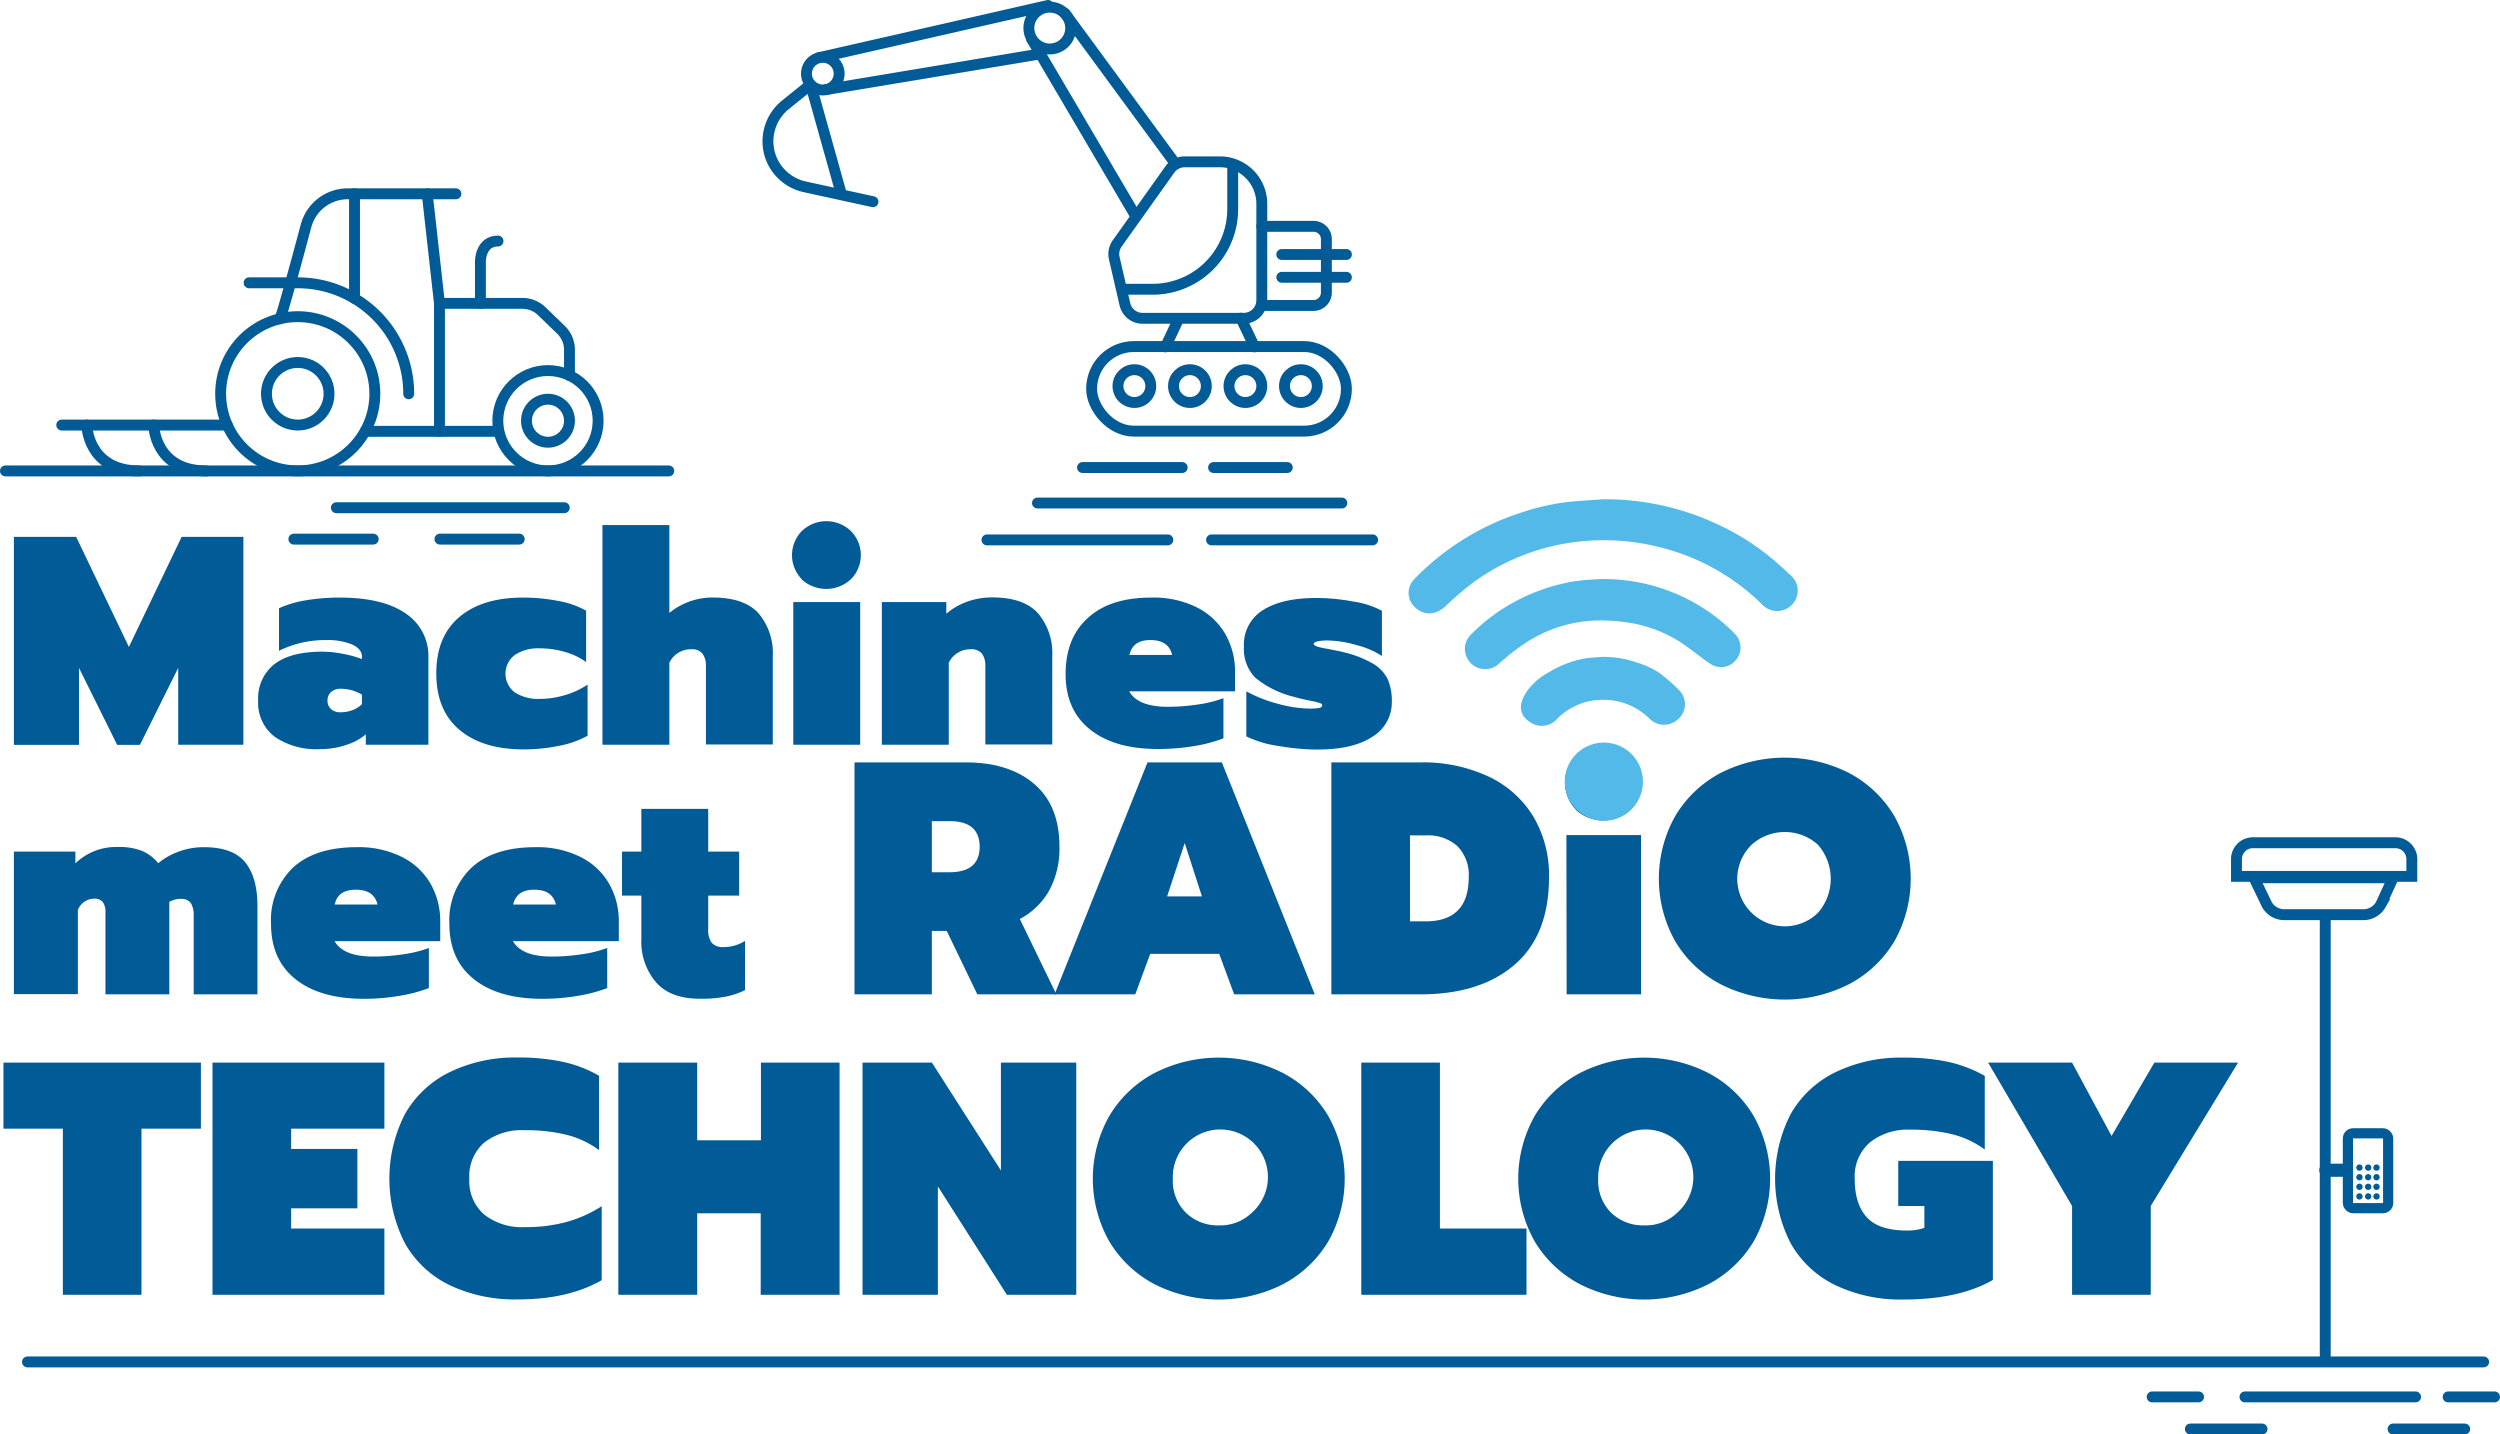 <?xml version="1.0" encoding="UTF-8"?> <svg xmlns="http://www.w3.org/2000/svg" viewBox="0 0 426.71 244.84"><defs><style>.cls-1{fill:#005b97;}.cls-2,.cls-4,.cls-5{fill:none;stroke:#005b97;stroke-linecap:round;stroke-miterlimit:10;}.cls-2{stroke-width:1.86px;}.cls-3{fill:#52b9e9;fill-rule:evenodd;}.cls-4{stroke-width:1.74px;}.cls-5{stroke-width:2.24px;}</style></defs><title>Title</title><g id="Layer_2" data-name="Layer 2"><g id="Layer_1-2" data-name="Layer 1"><path class="cls-1" d="M10.73,192.65H.59V181.37h33.7v11.28H24.15V221H10.73Z"></path><path class="cls-1" d="M36.27,181.37H65.61v11.28H49.69v3.45H61v10.14H49.69v3.45H65.61V221H36.27Z"></path><path class="cls-1" d="M76.74,219.35a17.49,17.49,0,0,1-7.62-7.14,24.2,24.2,0,0,1,0-22.06A17.76,17.76,0,0,1,76.74,183a25.6,25.6,0,0,1,11.64-2.5,36.05,36.05,0,0,1,7.7.74,21.38,21.38,0,0,1,6.17,2.38v12.69a15.63,15.63,0,0,0-5.52-2.61,28.87,28.87,0,0,0-7.16-.79,10.46,10.46,0,0,0-6.94,2.12,7.6,7.6,0,0,0-2.52,6.15,7.53,7.53,0,0,0,2.55,6.14,10.44,10.44,0,0,0,6.91,2.13,26.51,26.51,0,0,0,7.13-.88,22,22,0,0,0,6-2.69v12.63q-5.73,3.28-14.33,3.28A25.86,25.86,0,0,1,76.74,219.35Z"></path><path class="cls-1" d="M105.54,181.37H119v13.26h10.88V181.37h13.42V221H129.84V207.09H119V221H105.54Z"></path><path class="cls-1" d="M147.22,181.37h11.84l11.78,18.41V181.37H183.7V221H171.86L160.08,202.5V221H147.22Z"></path><path class="cls-1" d="M197.09,219.21a19.7,19.7,0,0,1-7.73-7.28,21.81,21.81,0,0,1,0-21.49,19.63,19.63,0,0,1,7.73-7.31,24.19,24.19,0,0,1,21.86,0,19.59,19.59,0,0,1,7.74,7.31,21.81,21.81,0,0,1,0,21.49,19.66,19.66,0,0,1-7.74,7.28,24.27,24.27,0,0,1-21.86,0ZM213.66,207a8.12,8.12,0,1,0-13.48-5.83,7.68,7.68,0,0,0,2.24,5.83,7.77,7.77,0,0,0,5.63,2.15A7.68,7.68,0,0,0,213.66,207Z"></path><path class="cls-1" d="M232.35,181.37h13.42v28.32h14.78V221h-28.2Z"></path><path class="cls-1" d="M269.7,219.21a19.7,19.7,0,0,1-7.73-7.28,21.81,21.81,0,0,1,0-21.49,19.63,19.63,0,0,1,7.73-7.31,24.19,24.19,0,0,1,21.86,0,19.59,19.59,0,0,1,7.74,7.31,21.81,21.81,0,0,1,0,21.49,19.66,19.66,0,0,1-7.74,7.28,24.27,24.27,0,0,1-21.86,0ZM286.27,207a8.12,8.12,0,1,0-13.48-5.83A7.68,7.68,0,0,0,275,207a7.77,7.77,0,0,0,5.63,2.15A7.68,7.68,0,0,0,286.27,207Z"></path><path class="cls-1" d="M313.26,219.35a17.44,17.44,0,0,1-7.62-7.14,24.2,24.2,0,0,1,0-22.06,17.71,17.71,0,0,1,7.62-7.13,25.59,25.59,0,0,1,11.63-2.5,35.62,35.62,0,0,1,7.71.74,22.43,22.43,0,0,1,6.17,2.38v12.57a15.78,15.78,0,0,0-5.52-2.6,29,29,0,0,0-7.17-.79,10.33,10.33,0,0,0-6.93,2.18,7.66,7.66,0,0,0-2.58,6.2c0,2.91.7,5.1,2.09,6.6s3.67,2.23,6.8,2.23a8.75,8.75,0,0,0,3-.45v-3.74H324v-7.7h16.15v20.33q-5.83,3.34-15.3,3.34A25.85,25.85,0,0,1,313.26,219.35Z"></path><path class="cls-1" d="M353.67,205.84l-14.33-24.47h14.33l6.74,12.52,7.3-12.52H382l-14.9,24.47V221H353.67Z"></path><path class="cls-1" d="M2.37,91.64H13l9,18.78,9-18.78H41.54v35.47H30.42V114l-6.54,13.14H20L13.48,114v13.14H2.37Z"></path><path class="cls-1" d="M46.91,125.77a7.22,7.22,0,0,1-2.84-6.17,7.38,7.38,0,0,1,2.77-6.24q2.76-2.13,8.19-2.13a18.69,18.69,0,0,1,3.55.38,17.63,17.63,0,0,1,3.2.89v-.41c0-.88-.56-1.57-1.67-2.08a10.94,10.94,0,0,0-4.42-.76,17.79,17.79,0,0,0-8.07,1.83v-7.26A17.86,17.86,0,0,1,52,102.5a34.07,34.07,0,0,1,6-.5q7.31,0,11.21,2.69a8.69,8.69,0,0,1,3.91,7.61v14.81H62.44v-1.77a9.46,9.46,0,0,1-3.32,1.8,14.15,14.15,0,0,1-4.59.73A12.56,12.56,0,0,1,46.91,125.77Zm13.32-4.59a4.19,4.19,0,0,0,1.55-1v-1.62a7.15,7.15,0,0,0-3.6-1,2.42,2.42,0,0,0-1.68.56,1.91,1.91,0,0,0-.6,1.47,1.86,1.86,0,0,0,.58,1.42,2.33,2.33,0,0,0,1.7.56A5.35,5.35,0,0,0,60.23,121.18Z"></path><path class="cls-1" d="M78.4,124.55q-3.93-3.33-3.93-9.62t3.93-9.61Q82.33,102,89.23,102a31.14,31.14,0,0,1,6.09.58,15,15,0,0,1,4.72,1.65V113a11.53,11.53,0,0,0-3.63-1.73,15.18,15.18,0,0,0-4.29-.61,7.18,7.18,0,0,0-4.23,1.12,4,4,0,0,0,0,6.42,7.41,7.41,0,0,0,4.23,1.09,14.92,14.92,0,0,0,4.29-.64,13.67,13.67,0,0,0,3.88-1.8v8.73a16.25,16.25,0,0,1-4.77,1.7,30,30,0,0,1-6.29.63Q82.33,127.87,78.4,124.55Z"></path><path class="cls-1" d="M102.83,89.62h11.42v15a11.56,11.56,0,0,1,7.4-2.63c3.56,0,6.15.88,7.79,2.66A10.48,10.48,0,0,1,131.9,112v15.07H120.49V113.72a3.41,3.41,0,0,0-.59-2.16,2.28,2.28,0,0,0-1.9-.74,4.05,4.05,0,0,0-3.75,2.29v14H102.83Z"></path><path class="cls-1" d="M136.87,98.88a5.89,5.89,0,0,1,0-8.25,6.05,6.05,0,0,1,8.35,0,5.83,5.83,0,0,1,0,8.25,6.2,6.2,0,0,1-8.4,0Zm-1.47,3.88h11.42v24.35H135.4Z"></path><path class="cls-1" d="M150.52,102.76h11v2a11.2,11.2,0,0,1,3.56-2.06,12.39,12.39,0,0,1,4.26-.73c3.55,0,6.14.88,7.79,2.66A10.48,10.48,0,0,1,179.6,112v15.07H168.18V113.72a3.41,3.41,0,0,0-.58-2.16,2.3,2.3,0,0,0-1.91-.74,4.06,4.06,0,0,0-3.75,2.29v14H150.52Z"></path><path class="cls-1" d="M186.07,124.52q-4.2-3.34-4.19-9.48t3.78-9.54q3.78-3.51,10.88-3.5a16.56,16.56,0,0,1,7.74,1.67,11.6,11.6,0,0,1,4.87,4.57,12.84,12.84,0,0,1,1.65,6.49V118H192.74q1.47,2.64,6.64,2.64a35.25,35.25,0,0,0,5-.38,21.19,21.19,0,0,0,4.44-1.09v6.85a25.07,25.07,0,0,1-5,1.32,36.71,36.71,0,0,1-6.06.5Q190.25,127.87,186.07,124.52Zm14-12.73c-.4-1.69-1.64-2.54-3.7-2.54s-3.2.85-3.6,2.54Z"></path><path class="cls-1" d="M218.18,127.32a18.42,18.42,0,0,1-5.45-1.63V118a23.24,23.24,0,0,0,5.23,2.08,21,21,0,0,0,5.53.86,9.43,9.43,0,0,0,1.67-.1c.34-.07.51-.22.51-.46s-.15-.3-.46-.4a10.07,10.07,0,0,0-1.22-.31c-1.22-.23-2.3-.49-3.24-.76a16.44,16.44,0,0,1-6.53-3.27,7,7,0,0,1-1.9-5.25,6.91,6.91,0,0,1,3.35-6.32q3.35-2.05,9.24-2a34.43,34.43,0,0,1,6.06.6,15,15,0,0,1,4.9,1.58v7.71a14.48,14.48,0,0,0-4.32-1.85,18.38,18.38,0,0,0-5-.79,7.68,7.68,0,0,0-1.67.15c-.44.11-.66.24-.66.41s.18.32.55.46a11.44,11.44,0,0,0,1.78.4c1.59.31,2.49.49,2.69.56a18.64,18.64,0,0,1,5.15,2,6.35,6.35,0,0,1,2.49,2.67,9.52,9.52,0,0,1,.68,3.85,6.82,6.82,0,0,1-3.3,5.92q-3.3,2.2-9.49,2.2A41.43,41.43,0,0,1,218.18,127.32Z"></path><line class="cls-2" x1="423.92" y1="232.46" x2="4.69" y2="232.46"></line><line class="cls-2" x1="383.18" y1="238.43" x2="412.3" y2="238.43"></line><line class="cls-2" x1="375.26" y1="238.43" x2="367.34" y2="238.43"></line><line class="cls-2" x1="425.78" y1="238.43" x2="417.86" y2="238.43"></line><line class="cls-2" x1="373.86" y1="243.91" x2="386.09" y2="243.91"></line><line class="cls-2" x1="408.46" y1="243.91" x2="420.69" y2="243.91"></line><circle class="cls-2" cx="93.53" cy="71.81" r="8.56"></circle><circle class="cls-2" cx="93.53" cy="71.81" r="3.67"></circle><circle class="cls-2" cx="50.82" cy="67.21" r="13.16"></circle><path class="cls-2" d="M69.76,67.21A18.94,18.94,0,0,0,50.82,48.27h-8.3"></path><circle class="cls-2" cx="50.82" cy="67.21" r="5.34"></circle><line class="cls-2" x1="10.54" y1="72.55" x2="38.79" y2="72.55"></line><path class="cls-2" d="M47.76,54.42c.21-.06,2.79-9.58,4.48-15.89a7.36,7.36,0,0,1,7.12-5.45H77.81"></path><polyline class="cls-2" points="72.92 33.08 75.01 51.78 75.01 73.62"></polyline><line class="cls-2" x1="62.32" y1="73.62" x2="84.97" y2="73.62"></line><path class="cls-2" d="M75,51.78H89.16a4.75,4.75,0,0,1,3.31,1.34l3.29,3.18a4.76,4.76,0,0,1,1.44,3.41v4.38"></path><line class="cls-2" x1="60.51" y1="33.08" x2="60.51" y2="50.94"></line><path class="cls-2" d="M82,51.78v-7.2s0-3.44,3-3.44"></path><path class="cls-2" d="M14.82,72.55s.09,7.83,9,7.83"></path><path class="cls-2" d="M26.24,72.55s.09,7.83,9,7.83"></path><line class="cls-2" x1="0.93" y1="80.38" x2="114.15" y2="80.38"></line><line class="cls-2" x1="57.41" y1="86.66" x2="96.31" y2="86.66"></line><line class="cls-2" x1="50.16" y1="92.02" x2="63.7" y2="92.02"></line><line class="cls-2" x1="75.09" y1="92.02" x2="88.62" y2="92.02"></line><circle class="cls-2" cx="140.44" cy="12.57" r="2.79"></circle><line class="cls-2" x1="177.43" y1="9.22" x2="141.01" y2="15.29"></line><line class="cls-2" x1="178.88" y1="0.93" x2="139.77" y2="9.85"></line><path class="cls-2" d="M143.61,33.14l-5.06-18.06a.46.46,0,0,0-.73-.22L134,17.94a8,8,0,0,0-2.46,8.86h0a8,8,0,0,0,5.79,5.08L149,34.43"></path><circle class="cls-2" cx="222.04" cy="65.9" r="2.8"></circle><circle class="cls-2" cx="212.57" cy="65.9" r="2.8"></circle><circle class="cls-2" cx="203.1" cy="65.9" r="2.8"></circle><circle class="cls-2" cx="193.62" cy="65.9" r="2.8"></circle><rect class="cls-2" x="186.32" y="59.15" width="43.49" height="14.44" rx="7.22" transform="translate(416.13 132.74) rotate(-180)"></rect><circle class="cls-2" cx="179.18" cy="4.79" r="3.57"></circle><line class="cls-2" x1="200.61" y1="27.93" x2="181.8" y2="2.31"></line><line class="cls-2" x1="193.78" y1="36.78" x2="176.07" y2="6.65"></line><path class="cls-2" d="M215.37,51.24V34.79a7.17,7.17,0,0,0-7.17-7.17h-6a3.11,3.11,0,0,0-2.52,1.3l-9,12.64a3.11,3.11,0,0,0-.5,2.47L192,51.92a3.09,3.09,0,0,0,3,2.41h17.26A3.09,3.09,0,0,0,215.37,51.24Z"></path><path class="cls-2" d="M210.4,28.22V35.7A13.67,13.67,0,0,1,205.72,46h0a13.65,13.65,0,0,1-9,3.37H191.6"></path><path class="cls-2" d="M215.37,38.63h8.82a2.19,2.19,0,0,1,2.2,2.2v9.11a2.2,2.2,0,0,1-2.2,2.2h-8.61"></path><line class="cls-2" x1="218.78" y1="43.44" x2="229.81" y2="43.44"></line><line class="cls-2" x1="218.78" y1="47.33" x2="229.81" y2="47.33"></line><line class="cls-2" x1="201.14" y1="54.49" x2="198.92" y2="59.21"></line><path class="cls-2" d="M211.79,54.31c.12.18,2.33,4.9,2.33,4.9"></path><line class="cls-2" x1="168.46" y1="92.15" x2="199.33" y2="92.15"></line><line class="cls-2" x1="206.79" y1="92.15" x2="234.28" y2="92.15"></line><line class="cls-2" x1="177.08" y1="85.86" x2="229.03" y2="85.86"></line><line class="cls-2" x1="184.77" y1="79.8" x2="201.78" y2="79.8"></line><line class="cls-2" x1="207.14" y1="79.8" x2="219.72" y2="79.8"></line><path class="cls-1" d="M2.37,145.36h10.5v2a10,10,0,0,1,7.26-2.79,10.65,10.65,0,0,1,4.18.69A7,7,0,0,1,27,147.34a11.69,11.69,0,0,1,3.55-2,12.24,12.24,0,0,1,4.21-.74q5,0,7.1,2.59c1.39,1.73,2.08,4.21,2.08,7.46v15.07H33.06v-13.4a4,4,0,0,0-.48-2.18,2,2,0,0,0-1.75-.71,3.74,3.74,0,0,0-1.93.51v15.78H18v-14a2.86,2.86,0,0,0-.45-1.75,1.85,1.85,0,0,0-1.52-.58,3,3,0,0,0-2.74,1.93v14.36H2.37Z"></path><path class="cls-1" d="M50.44,167.13q-4.19-3.34-4.18-9.49A12.38,12.38,0,0,1,50,148.1q3.78-3.49,10.88-3.5a16.56,16.56,0,0,1,7.74,1.68,11.57,11.57,0,0,1,4.87,4.56,12.9,12.9,0,0,1,1.65,6.5v3.3H57.11c1,1.76,3.2,2.63,6.65,2.63a33.84,33.84,0,0,0,5-.38,20,20,0,0,0,4.44-1.09v6.85a25.07,25.07,0,0,1-5,1.32,35.74,35.74,0,0,1-6.06.51Q54.63,170.48,50.44,167.13Zm14-12.74q-.61-2.53-3.7-2.53t-3.61,2.53Z"></path><path class="cls-1" d="M80.89,167.13q-4.2-3.34-4.19-9.49a12.38,12.38,0,0,1,3.78-9.54q3.78-3.49,10.88-3.5a16.56,16.56,0,0,1,7.74,1.68,11.57,11.57,0,0,1,4.87,4.56,12.9,12.9,0,0,1,1.65,6.5v3.3H87.56c1,1.76,3.19,2.63,6.64,2.63a33.84,33.84,0,0,0,5-.38,20,20,0,0,0,4.44-1.09v6.85a25.07,25.07,0,0,1-5,1.32,35.66,35.66,0,0,1-6.06.51Q85.07,170.48,80.89,167.13Zm14-12.74c-.4-1.69-1.64-2.53-3.7-2.53s-3.2.84-3.6,2.53Z"></path><path class="cls-1" d="M112,167.69a10.67,10.67,0,0,1-2.53-7.46v-7.36h-3.3v-7.51h3.3v-7.3h11.41v7.3h5.28v7.51h-5.28v5.69a3.7,3.7,0,0,0,.61,2.38,2.6,2.6,0,0,0,2.08.71,6.75,6.75,0,0,0,3.6-1.06V169a13.43,13.43,0,0,1-3.29,1.11,22,22,0,0,1-4.37.36C116.16,170.48,113.65,169.55,112,167.69Z"></path><path class="cls-1" d="M145.85,130.13h19q7.37,0,11.67,3.68c2.87,2.46,4.31,6,4.31,10.71a15,15,0,0,1-1.76,7.5,12.41,12.41,0,0,1-5,4.84l6.23,12.86H166.81L161.6,158.9h-2.55v10.82h-13.2Zm16.2,18.75c3.44,0,5.16-1.46,5.16-4.36s-1.72-4.37-5.16-4.37h-3v8.73Z"></path><path class="cls-1" d="M195.86,130.13h12.69l15.86,39.59H210.65l-2.55-6.91H196.32l-2.55,6.91H180ZM205.15,153l-2.94-9.11-3,9.11Z"></path><path class="cls-1" d="M227.24,130.13h15.18A26.33,26.33,0,0,1,254,132.51a17.81,17.81,0,0,1,7.67,6.79,19.53,19.53,0,0,1,2.72,10.43q0,9.86-5.86,14.92t-16.06,5.07H227.24Zm16.09,27.13q7.35,0,7.36-7.53a7,7,0,0,0-1.93-5.3,7.52,7.52,0,0,0-5.43-1.84h-2.67v14.67Z"></path><path class="cls-1" d="M269,138.2a6.56,6.56,0,0,1,0-9.2,6.73,6.73,0,0,1,9.31,0,6.48,6.48,0,0,1,0,9.2,6.88,6.88,0,0,1-9.37,0Zm-1.64,4.33h12.74v27.19H267.4Z"></path><path class="cls-1" d="M293.7,168a19.67,19.67,0,0,1-7.73-7.27,21.83,21.83,0,0,1,0-21.5,19.7,19.7,0,0,1,7.73-7.31,24.29,24.29,0,0,1,21.87,0,19.7,19.7,0,0,1,7.73,7.31,21.83,21.83,0,0,1,0,21.5,19.67,19.67,0,0,1-7.73,7.27,24.21,24.21,0,0,1-21.87,0Zm16.57-12.17a8.81,8.81,0,0,0,0-11.67,8.46,8.46,0,0,0-11.27,0,8.11,8.11,0,0,0,11.27,11.67Z"></path><path class="cls-3" d="M286.57,117.79a25.85,25.85,0,0,0-3.35-2.93,13.69,13.69,0,0,0-3.75-1.74,17.18,17.18,0,0,0-6-1l-1.68.12a14.67,14.67,0,0,0-3.52.71,18,18,0,0,0-3.86,1.77c-.37.2-.72.41-1.06.63-2.28,1.5-5.83,5.59-2.17,7.92a3.49,3.49,0,0,0,4.61-.58,10.86,10.86,0,0,1,8.05-3.24,11.13,11.13,0,0,1,7.77,3.28,3.5,3.5,0,0,0,4.84,0A3.35,3.35,0,0,0,286.57,117.79Z"></path><path class="cls-3" d="M273.53,85.22a45.12,45.12,0,0,1,20,4.45,41.57,41.57,0,0,1,9.62,6.27c.86.75,1.69,1.53,2.53,2.3a3.43,3.43,0,0,1,.23,4.92,3.51,3.51,0,0,1-5.16,0,37.73,37.73,0,0,0-18-9.89,38.31,38.31,0,0,0-11.2-1,37.59,37.59,0,0,0-19.89,7,50.4,50.4,0,0,0-4.93,4.2c-1.78,1.64-3.9,1.66-5.48-.09a3.31,3.31,0,0,1,.06-4.44A44.1,44.1,0,0,1,260,87.38a38.36,38.36,0,0,1,9.18-1.85Z"></path><path class="cls-3" d="M267.08,133.47a6.67,6.67,0,1,1,6.34,6.61A6.68,6.68,0,0,1,267.08,133.47Z"></path><path class="cls-3" d="M270.57,99c1.15-.06,2.15-.18,3.14-.16a31.48,31.48,0,0,1,19.94,7.08,29.1,29.1,0,0,1,2.52,2.32,3.31,3.31,0,0,1,.15,4.39,3.27,3.27,0,0,1-4.17.82c-1.36-.87-2.6-1.9-3.9-2.85a22.89,22.89,0,0,0-10.59-4.37,29.25,29.25,0,0,0-5.76-.3A23.22,23.22,0,0,0,260,110a38.08,38.08,0,0,0-4.06,3.2,3.46,3.46,0,0,1-5.85-1.82,3.4,3.4,0,0,1,1.07-3.16,31.26,31.26,0,0,1,6.46-5,32.68,32.68,0,0,1,9.91-3.78C268.59,99.19,269.66,99.11,270.57,99Z"></path><path class="cls-2" d="M384.72,149.82h23.75l-2.1,4.57a3.42,3.42,0,0,1-3.16,1.73H390.09a3.44,3.44,0,0,1-3.15-1.69Z"></path><path class="cls-2" d="M384.54,143.84h24.31a2.81,2.81,0,0,1,2.81,2.81v2.93a0,0,0,0,1,0,0H381.73a0,0,0,0,1,0,0v-2.93A2.81,2.81,0,0,1,384.54,143.84Z"></path><line class="cls-2" x1="396.88" y1="156.92" x2="396.88" y2="232.23"></line><rect class="cls-4" x="400.75" y="193.44" width="6.87" height="12.77" rx="0.88"></rect><circle class="cls-1" cx="402.72" cy="199.29" r="0.54"></circle><circle class="cls-1" cx="404.21" cy="199.29" r="0.54"></circle><circle class="cls-1" cx="405.63" cy="199.29" r="0.54"></circle><circle class="cls-1" cx="402.72" cy="200.93" r="0.54"></circle><circle class="cls-1" cx="404.21" cy="200.93" r="0.54"></circle><circle class="cls-1" cx="405.63" cy="200.93" r="0.54"></circle><circle class="cls-1" cx="402.72" cy="202.57" r="0.54"></circle><circle class="cls-1" cx="404.21" cy="202.57" r="0.54"></circle><circle class="cls-1" cx="405.63" cy="202.57" r="0.54"></circle><circle class="cls-1" cx="402.72" cy="204.21" r="0.54"></circle><circle class="cls-1" cx="404.21" cy="204.21" r="0.54"></circle><circle class="cls-1" cx="405.63" cy="204.21" r="0.54"></circle><line class="cls-5" x1="396.98" y1="199.74" x2="400.41" y2="199.74"></line></g></g></svg> 
